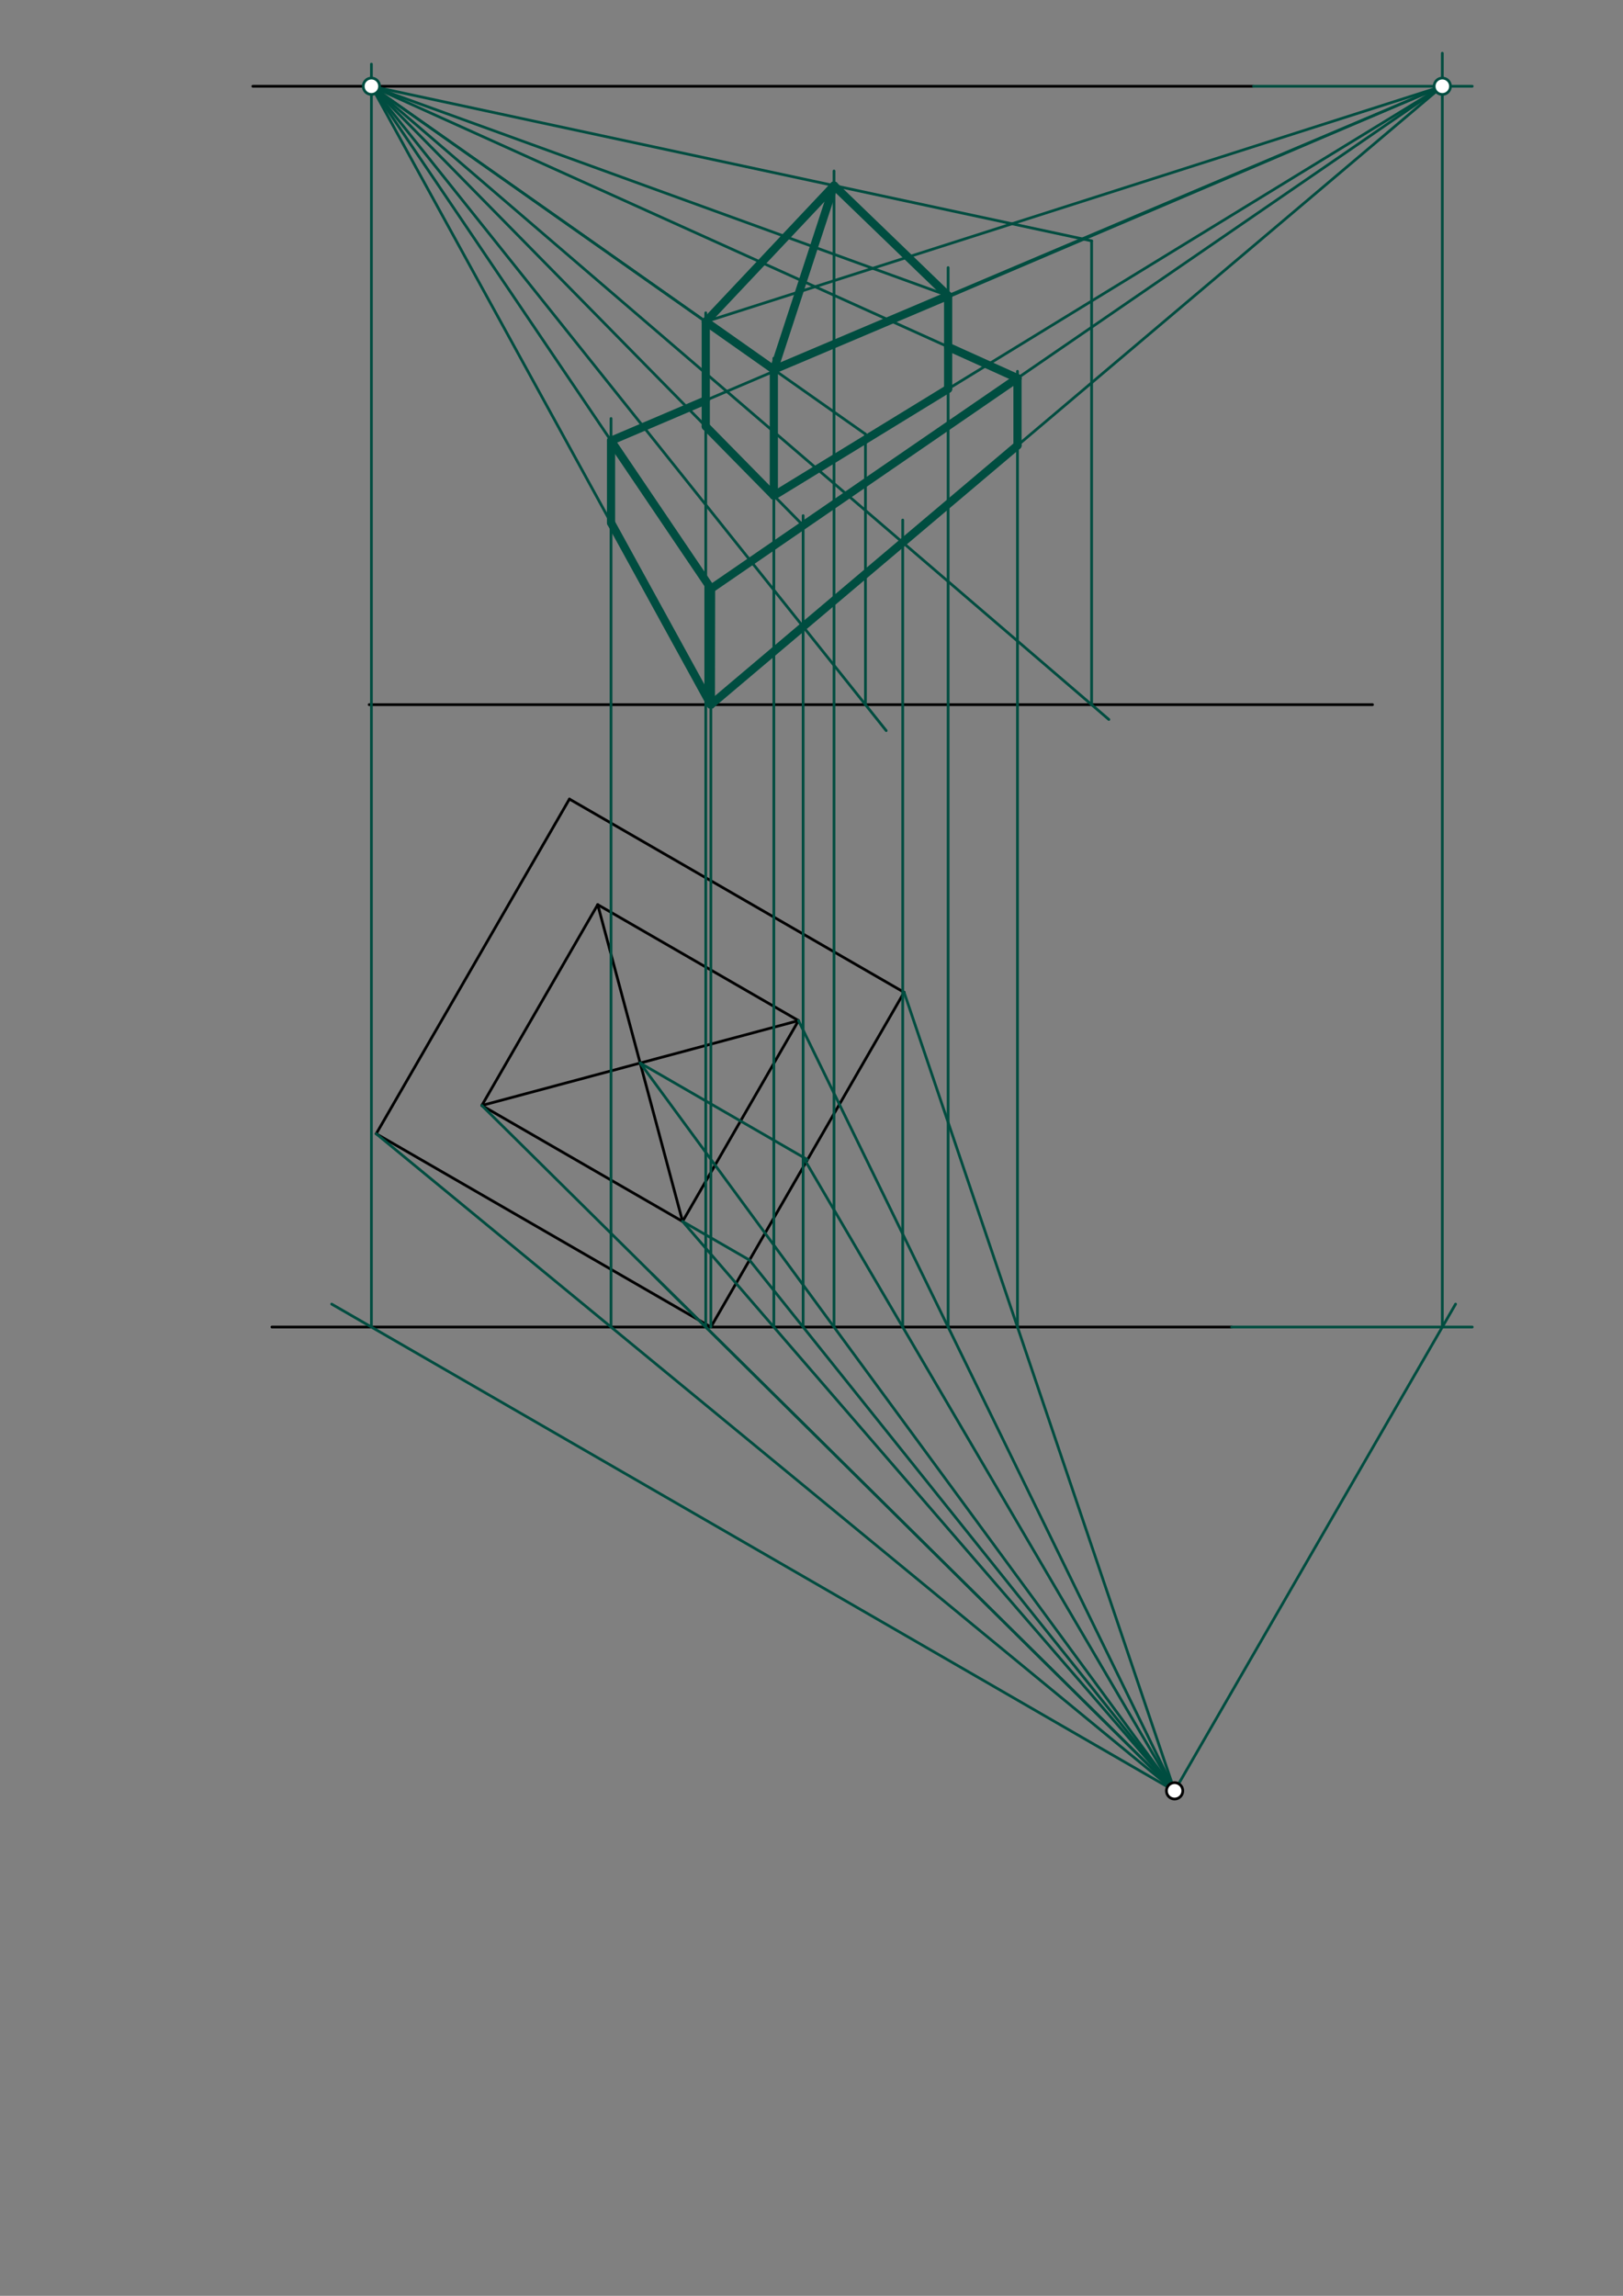 <svg xmlns="http://www.w3.org/2000/svg" class="svg--1it" height="100%" preserveAspectRatio="xMidYMid meet" viewBox="0 0 595.276 841.89" width="100%"><rect x="0" y="0" width="595.276" height="841.89" fill="#808080" stroke="none"/><defs><marker id="marker-arrow" markerHeight="16" markerUnits="userSpaceOnUse" markerWidth="24" orient="auto-start-reverse" refX="24" refY="4" viewBox="0 0 24 8"><path d="M 0 0 L 24 4 L 0 8 z" stroke="inherit"></path></marker></defs><g class="aux-layer--1FB"></g><g class="main-layer--3Vd"><g class="element--2qn"><line stroke="#000000" stroke-dasharray="none" stroke-linecap="round" stroke-width="1" x1="92.733" x2="459.733" y1="31.633" y2="31.633"></line></g><g class="element--2qn"><line stroke="#000000" stroke-dasharray="none" stroke-linecap="round" stroke-width="1" x1="135.4" x2="503.4" y1="258.405" y2="258.405"></line></g><g class="element--2qn"><line stroke="#000000" stroke-dasharray="none" stroke-linecap="round" stroke-width="1" x1="260.733" x2="331.599" y1="486.633" y2="363.89"></line></g><g class="element--2qn"><line stroke="#000000" stroke-dasharray="none" stroke-linecap="round" stroke-width="1" x1="260.733" x2="137.99" y1="486.633" y2="415.767"></line></g><g class="element--2qn"><line stroke="#000000" stroke-dasharray="none" stroke-linecap="round" stroke-width="1" x1="331.599" x2="208.856" y1="363.89" y2="293.023"></line></g><g class="element--2qn"><line stroke="#000000" stroke-dasharray="none" stroke-linecap="round" stroke-width="1" x1="208.856" x2="137.99" y1="293.023" y2="415.767"></line></g><g class="element--2qn"><line stroke="#000000" stroke-dasharray="none" stroke-linecap="round" stroke-width="1" x1="219.231" x2="292.877" y1="331.745" y2="374.265"></line></g><g class="element--2qn"><line stroke="#000000" stroke-dasharray="none" stroke-linecap="round" stroke-width="1" x1="292.877" x2="250.358" y1="374.265" y2="447.911"></line></g><g class="element--2qn"><line stroke="#000000" stroke-dasharray="none" stroke-linecap="round" stroke-width="1" x1="250.358" x2="176.712" y1="447.911" y2="405.392"></line></g><g class="element--2qn"><line stroke="#000000" stroke-dasharray="none" stroke-linecap="round" stroke-width="1" x1="219.231" x2="176.712" y1="331.745" y2="405.392"></line></g><g class="element--2qn"><line stroke="#000000" stroke-dasharray="none" stroke-linecap="round" stroke-width="1" x1="219.231" x2="250.358" y1="331.745" y2="447.911"></line></g><g class="element--2qn"><line stroke="#000000" stroke-dasharray="none" stroke-linecap="round" stroke-width="1" x1="292.877" x2="176.712" y1="374.265" y2="405.392"></line></g><g class="element--2qn"><line stroke="#000000" stroke-dasharray="none" stroke-linecap="round" stroke-width="1" x1="99.733" x2="451.733" y1="486.633" y2="486.633"></line></g><g class="element--2qn"><line stroke="#004D40" stroke-dasharray="none" stroke-linecap="round" stroke-width="1" x1="430.812" x2="533.864" y1="656.712" y2="478.221"></line></g><g class="element--2qn"><line stroke="#004D40" stroke-dasharray="none" stroke-linecap="round" stroke-width="1" x1="430.812" x2="121.658" y1="656.712" y2="478.222"></line></g><g class="element--2qn"><line stroke="#004D40" stroke-dasharray="none" stroke-linecap="round" stroke-width="1" x1="451.733" x2="539.978" y1="486.633" y2="486.633"></line></g><g class="element--2qn"><line stroke="#004D40" stroke-dasharray="none" stroke-linecap="round" stroke-width="1" x1="529.007" x2="529.007" y1="486.633" y2="19.511"></line></g><g class="element--2qn"><line stroke="#004D40" stroke-dasharray="none" stroke-linecap="round" stroke-width="1" x1="136.227" x2="136.227" y1="486.633" y2="23.511"></line></g><g class="element--2qn"><line stroke="#004D40" stroke-dasharray="none" stroke-linecap="round" stroke-width="1" x1="459.733" x2="539.978" y1="31.633" y2="31.633"></line></g><g class="element--2qn"><line stroke="#004D40" stroke-dasharray="none" stroke-linecap="round" stroke-width="1" x1="260.733" x2="260.733" y1="486.633" y2="250.356"></line></g><g class="element--2qn"><line stroke="#004D40" stroke-dasharray="none" stroke-linecap="round" stroke-width="1" x1="260.733" x2="529.007" y1="258.405" y2="31.633"></line></g><g class="element--2qn"><line stroke="#004D40" stroke-dasharray="none" stroke-linecap="round" stroke-width="1" x1="260.733" x2="136.227" y1="258.405" y2="31.633"></line></g><g class="element--2qn"><line stroke="#004D40" stroke-dasharray="none" stroke-linecap="round" stroke-width="1" x1="260.733" x2="260.801" y1="258.405" y2="215.885"></line></g><g class="element--2qn"><line stroke="#004D40" stroke-dasharray="none" stroke-linecap="round" stroke-width="1" x1="260.801" x2="529.007" y1="215.885" y2="31.633"></line></g><g class="element--2qn"><line stroke="#004D40" stroke-dasharray="none" stroke-linecap="round" stroke-width="1" x1="260.801" x2="136.227" y1="215.885" y2="31.633"></line></g><g class="element--2qn"><line stroke="#004D40" stroke-dasharray="none" stroke-linecap="round" stroke-width="1" x1="331.599" x2="430.812" y1="363.89" y2="656.712"></line></g><g class="element--2qn"><line stroke="#004D40" stroke-dasharray="none" stroke-linecap="round" stroke-width="1" x1="373.187" x2="373.187" y1="486.633" y2="136.156"></line></g><g class="element--2qn"><line stroke="#004D40" stroke-dasharray="none" stroke-linecap="round" stroke-width="1" x1="373.187" x2="136.227" y1="138.679" y2="31.633"></line></g><g class="element--2qn"><line stroke="#004D40" stroke-dasharray="none" stroke-linecap="round" stroke-width="1" x1="137.99" x2="430.812" y1="415.767" y2="656.712"></line></g><g class="element--2qn"><line stroke="#004D40" stroke-dasharray="none" stroke-linecap="round" stroke-width="1" x1="224.114" x2="224.114" y1="486.633" y2="153.469"></line></g><g class="element--2qn"><line stroke="#004D40" stroke-dasharray="none" stroke-linecap="round" stroke-width="1" x1="224.114" x2="529.007" y1="161.623" y2="31.633"></line></g><g class="element--2qn"><line stroke="#004D40" stroke-dasharray="none" stroke-linecap="round" stroke-width="1" x1="250.358" x2="430.812" y1="447.911" y2="656.712"></line></g><g class="element--2qn"><line stroke="#004D40" stroke-dasharray="none" stroke-linecap="round" stroke-width="1" x1="176.712" x2="430.812" y1="405.392" y2="656.712"></line></g><g class="element--2qn"><line stroke="#004D40" stroke-dasharray="none" stroke-linecap="round" stroke-width="1" x1="250.358" x2="274.907" y1="447.911" y2="462.085"></line></g><g class="element--2qn"><line stroke="#004D40" stroke-dasharray="none" stroke-linecap="round" stroke-width="1" x1="274.907" x2="430.812" y1="462.085" y2="656.712"></line></g><g class="element--2qn"><line stroke="#004D40" stroke-dasharray="none" stroke-linecap="round" stroke-width="1" x1="239.215" x2="430.812" y1="467.211" y2="656.712"></line></g><g class="element--2qn"><line stroke="#004D40" stroke-dasharray="none" stroke-linecap="round" stroke-width="1" x1="294.571" x2="294.571" y1="486.633" y2="189.09"></line></g><g class="element--2qn"><line stroke="#004D40" stroke-dasharray="none" stroke-linecap="round" stroke-width="1" x1="294.571" x2="136.227" y1="192.686" y2="31.633"></line></g><g class="element--2qn"><line stroke="#004D40" stroke-dasharray="none" stroke-linecap="round" stroke-width="1" x1="136.227" x2="325.038" y1="31.633" y2="267.932"></line></g><g class="element--2qn"><line stroke="#004D40" stroke-dasharray="none" stroke-linecap="round" stroke-width="1" x1="317.426" x2="317.426" y1="258.405" y2="159.192"></line></g><g class="element--2qn"><line stroke="#004D40" stroke-dasharray="none" stroke-linecap="round" stroke-width="1" x1="317.426" x2="136.227" y1="159.192" y2="31.633"></line></g><g class="element--2qn"><line stroke="#004D40" stroke-dasharray="none" stroke-linecap="round" stroke-width="1" x1="283.823" x2="283.823" y1="486.633" y2="131.367"></line></g><g class="element--2qn"><line stroke="#004D40" stroke-dasharray="none" stroke-linecap="round" stroke-width="3" x1="283.823" x2="283.823" y1="181.754" y2="135.537"></line></g><g class="element--2qn"><line stroke="#004D40" stroke-dasharray="none" stroke-linecap="round" stroke-width="1" x1="283.823" x2="529.007" y1="181.754" y2="31.633"></line></g><g class="element--2qn"><line stroke="#004D40" stroke-dasharray="none" stroke-linecap="round" stroke-width="1" x1="283.823" x2="529.007" y1="135.537" y2="31.633"></line></g><g class="element--2qn"><line stroke="#004D40" stroke-dasharray="none" stroke-linecap="round" stroke-width="1" x1="283.823" x2="136.227" y1="135.537" y2="31.633"></line></g><g class="element--2qn"><line stroke="#004D40" stroke-dasharray="none" stroke-linecap="round" stroke-width="1" x1="292.877" x2="430.812" y1="374.265" y2="656.712"></line></g><g class="element--2qn"><line stroke="#004D40" stroke-dasharray="none" stroke-linecap="round" stroke-width="1" x1="347.753" x2="347.753" y1="486.633" y2="98.134"></line></g><g class="element--2qn"><line stroke="#004D40" stroke-dasharray="none" stroke-linecap="round" stroke-width="1" x1="258.852" x2="258.852" y1="486.633" y2="114.705"></line></g><g class="element--2qn"><line stroke="#004D40" stroke-dasharray="none" stroke-linecap="round" stroke-width="3" x1="283.823" x2="258.852" y1="181.754" y2="156.356"></line></g><g class="element--2qn"><line stroke="#004D40" stroke-dasharray="none" stroke-linecap="round" stroke-width="3" x1="258.852" x2="258.852" y1="156.356" y2="117.958"></line></g><g class="element--2qn"><line stroke="#004D40" stroke-dasharray="none" stroke-linecap="round" stroke-width="3" x1="258.852" x2="283.823" y1="117.958" y2="135.537"></line></g><g class="element--2qn"><line stroke="#004D40" stroke-dasharray="none" stroke-linecap="round" stroke-width="3" x1="283.823" x2="347.753" y1="181.754" y2="142.611"></line></g><g class="element--2qn"><line stroke="#004D40" stroke-dasharray="none" stroke-linecap="round" stroke-width="3" x1="347.753" x2="347.753" y1="142.611" y2="108.445"></line></g><g class="element--2qn"><line stroke="#004D40" stroke-dasharray="none" stroke-linecap="round" stroke-width="3" x1="347.753" x2="283.823" y1="108.445" y2="135.537"></line></g><g class="element--2qn"><line stroke="#004D40" stroke-dasharray="none" stroke-linecap="round" stroke-width="1" x1="347.753" x2="136.227" y1="108.445" y2="31.633"></line></g><g class="element--2qn"><line stroke="#004D40" stroke-dasharray="none" stroke-linecap="round" stroke-width="1" x1="258.852" x2="529.007" y1="117.958" y2="31.633"></line></g><g class="element--2qn"><line stroke="#004D40" stroke-dasharray="none" stroke-linecap="round" stroke-width="1" x1="234.795" x2="296.166" y1="389.828" y2="425.261"></line></g><g class="element--2qn"><line stroke="#004D40" stroke-dasharray="none" stroke-linecap="round" stroke-width="1" x1="294.571" x2="430.812" y1="424.34" y2="656.712"></line></g><g class="element--2qn"><line stroke="#004D40" stroke-dasharray="none" stroke-linecap="round" stroke-width="1" x1="331.094" x2="331.094" y1="486.633" y2="190.705"></line></g><g class="element--2qn"><line stroke="#004D40" stroke-dasharray="none" stroke-linecap="round" stroke-width="1" x1="136.227" x2="406.702" y1="31.633" y2="263.84"></line></g><g class="element--2qn"><line stroke="#004D40" stroke-dasharray="none" stroke-linecap="round" stroke-width="1" x1="400.371" x2="400.371" y1="258.405" y2="88.326"></line></g><g class="element--2qn"><line stroke="#004D40" stroke-dasharray="none" stroke-linecap="round" stroke-width="1" x1="400.371" x2="136.227" y1="88.326" y2="31.633"></line></g><g class="element--2qn"><line stroke="#004D40" stroke-dasharray="none" stroke-linecap="round" stroke-width="1" x1="234.795" x2="430.812" y1="389.828" y2="656.712"></line></g><g class="element--2qn"><line stroke="#004D40" stroke-dasharray="none" stroke-linecap="round" stroke-width="1" x1="305.895" x2="305.895" y1="486.633" y2="62.705"></line></g><g class="element--2qn"><line stroke="#004D40" stroke-dasharray="none" stroke-linecap="round" stroke-width="3" x1="305.895" x2="347.753" y1="68.049" y2="108.445"></line></g><g class="element--2qn"><line stroke="#004D40" stroke-dasharray="none" stroke-linecap="round" stroke-width="3" x1="305.895" x2="258.852" y1="68.049" y2="117.958"></line></g><g class="element--2qn"><line stroke="#004D40" stroke-dasharray="none" stroke-linecap="round" stroke-width="3" x1="305.895" x2="283.823" y1="68.049" y2="135.537"></line></g><g class="element--2qn"><line stroke="#004D40" stroke-dasharray="none" stroke-linecap="round" stroke-width="3" x1="347.753" x2="373.187" y1="127.189" y2="138.679"></line></g><g class="element--2qn"><line stroke="#004D40" stroke-dasharray="none" stroke-linecap="round" stroke-width="3" x1="373.187" x2="260.801" y1="138.679" y2="215.885"></line></g><g class="element--2qn"><line stroke="#004D40" stroke-dasharray="none" stroke-linecap="round" stroke-width="3" x1="260.801" x2="224.114" y1="215.885" y2="161.623"></line></g><g class="element--2qn"><line stroke="#004D40" stroke-dasharray="none" stroke-linecap="round" stroke-width="3" x1="224.114" x2="258.852" y1="161.623" y2="146.812"></line></g><g class="element--2qn"><line stroke="#004D40" stroke-dasharray="none" stroke-linecap="round" stroke-width="3" x1="260.801" x2="260.733" y1="215.885" y2="258.405"></line></g><g class="element--2qn"><line stroke="#004D40" stroke-dasharray="none" stroke-linecap="round" stroke-width="3" x1="373.187" x2="373.187" y1="163.348" y2="138.679"></line></g><g class="element--2qn"><line stroke="#004D40" stroke-dasharray="none" stroke-linecap="round" stroke-width="3" x1="224.114" x2="224.114" y1="191.707" y2="161.623"></line></g><g class="element--2qn"><line stroke="#004D40" stroke-dasharray="none" stroke-linecap="round" stroke-width="3" x1="224.114" x2="260.733" y1="191.707" y2="258.405"></line></g><g class="element--2qn"><line stroke="#004D40" stroke-dasharray="none" stroke-linecap="round" stroke-width="3" x1="260.733" x2="373.187" y1="258.405" y2="163.348"></line></g><g class="element--2qn"><circle cx="430.812" cy="656.712" r="3" stroke="#000000" stroke-width="1" fill="#ffffff"></circle>}</g><g class="element--2qn"><circle cx="136.227" cy="31.633" r="3" stroke="#004D40" stroke-width="1" fill="#ffffff"></circle>}</g><g class="element--2qn"><circle cx="529.007" cy="31.633" r="3" stroke="#004D40" stroke-width="1" fill="#ffffff"></circle>}</g></g><g class="snaps-layer--2PT"></g><g class="temp-layer--rAP"></g></svg>